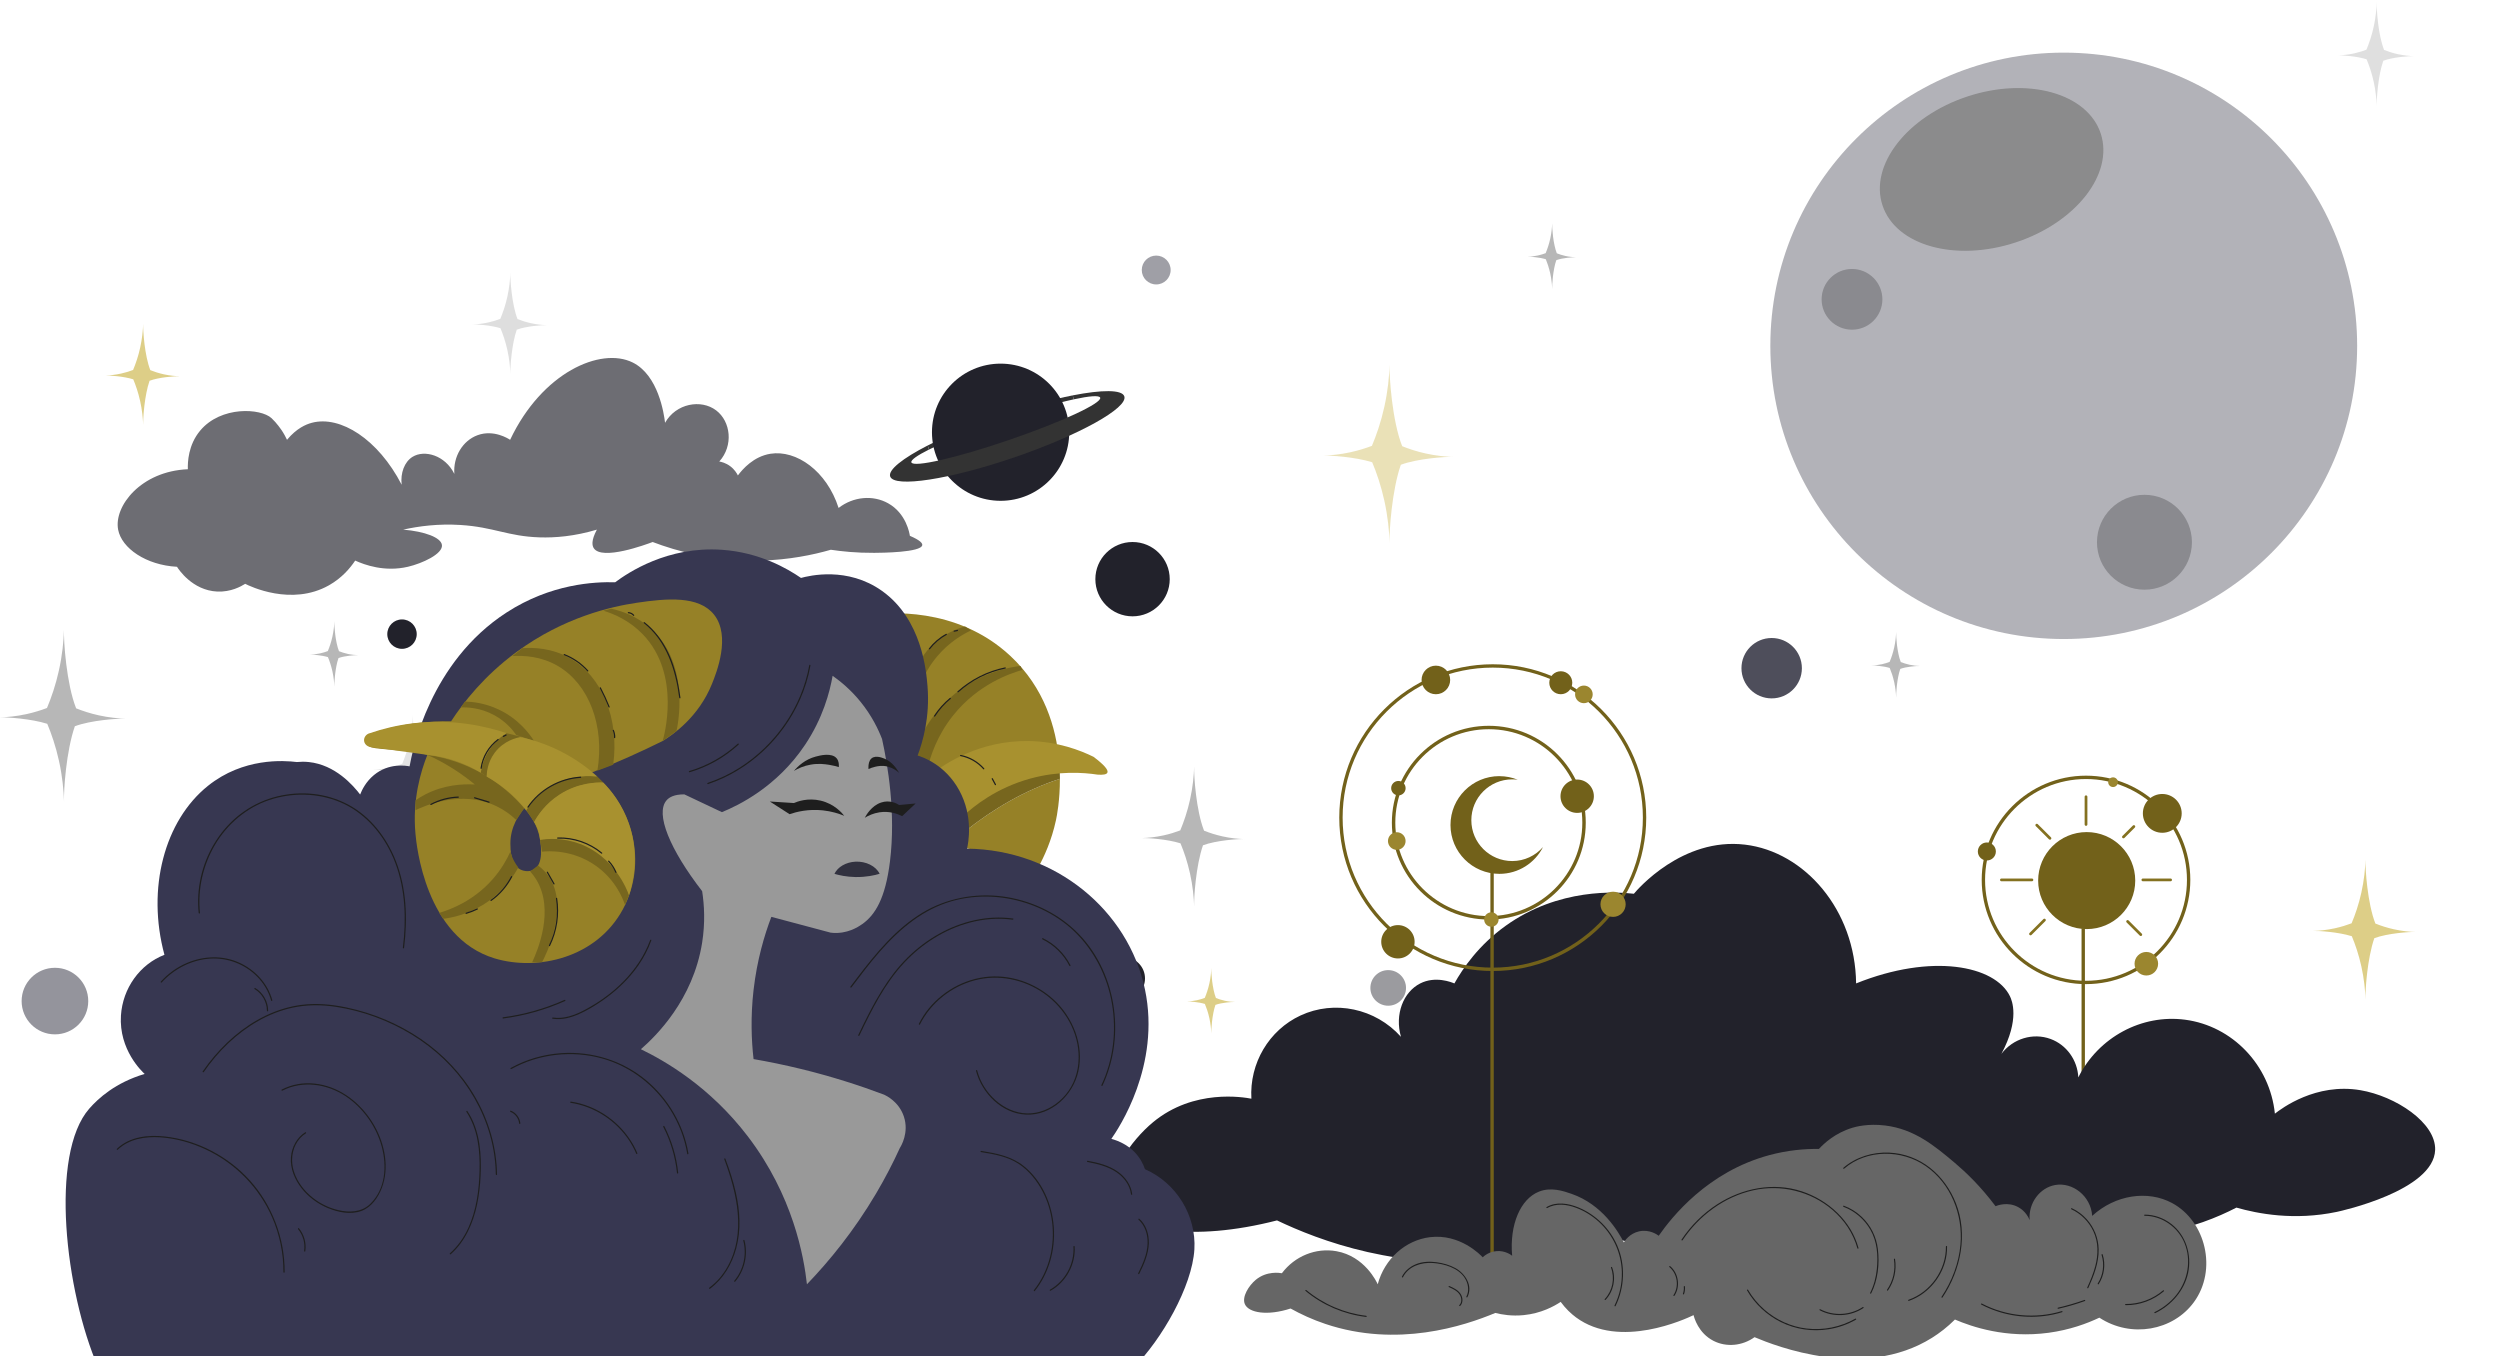 <svg width="1045" height="567" viewBox="0 0 1045 567" fill="none" xmlns="http://www.w3.org/2000/svg">
<g clip-path="url(#clip0_4179_11799)">
<path d="M418.997 175.603C430.654 171.61 441.315 168.555 448.834 166.924C448.698 166.374 448.555 165.817 448.4 165.267C439.767 166.956 429.223 169.817 418.032 173.655C406.303 177.674 395.798 182.094 387.793 186.21C387.948 186.779 388.13 187.342 388.331 187.912C395.215 184.462 406.296 179.958 419.003 175.603H418.997Z" fill="#333333"/>
<path d="M418.251 209.34C434.097 209.34 446.942 196.504 446.942 180.67C446.942 164.836 434.097 152 418.251 152C402.406 152 389.561 164.836 389.561 180.67C389.561 196.504 402.406 209.34 418.251 209.34Z" fill="#22222B"/>
<path d="M469.96 165.649C468.988 162.814 460.601 162.873 448.393 165.267C448.549 165.817 448.691 166.374 448.827 166.924C455.362 165.507 459.52 165.17 459.882 166.231C460.666 168.522 443.633 176.431 421.84 183.893C400.04 191.361 381.737 195.555 380.954 193.264C380.623 192.306 383.402 190.378 388.324 187.905C388.123 187.336 387.942 186.773 387.786 186.203C377.34 191.575 371.155 196.422 372.094 199.166C373.752 204.001 397.009 200.422 424.029 191.167C451.055 181.913 471.618 170.483 469.96 165.649Z" fill="#333333"/>
<g opacity="0.53">
<path opacity="0.68" d="M862.645 267.113C930.38 267.113 985.29 212.242 985.29 144.556C985.29 76.87 930.38 22 862.645 22C794.91 22 740 76.87 740 144.556C740 212.242 794.91 267.113 862.645 267.113Z" fill="#2B2B3A"/>
<path opacity="0.68" d="M842.543 101.339C867.735 93.052 883.658 72.672 878.106 55.819C872.554 38.966 847.631 32.022 822.439 40.308C797.246 48.595 781.324 68.975 786.875 85.828C792.427 102.681 817.35 109.626 842.543 101.339Z" fill="black"/>
<path d="M774.138 137.813C781.152 137.813 786.838 132.131 786.838 125.121C786.838 118.112 781.152 112.43 774.138 112.43C767.124 112.43 761.438 118.112 761.438 125.121C761.438 132.131 767.124 137.813 774.138 137.813Z" fill="#22222B"/>
<path d="M896.381 246.487C907.341 246.487 916.225 237.609 916.225 226.657C916.225 215.706 907.341 206.828 896.381 206.828C885.422 206.828 876.537 215.706 876.537 226.657C876.537 237.609 885.422 246.487 896.381 246.487Z" fill="#22222B"/>
</g>
<path d="M871.494 388.071H870.089V503.554H871.494V388.071Z" fill="#72611A"/>
<path opacity="0.38" d="M607.52 190.999C604.275 190.895 600.331 190.526 595.94 189.556C592.158 188.721 588.868 187.621 586.115 186.514C581.912 175.907 580.649 157.274 580.856 152.42C580.701 157.365 580.131 163.377 578.648 170.069C577.236 176.457 575.332 181.919 573.46 186.365C570.928 187.329 567.987 188.261 564.665 188.999C560.274 189.97 556.33 190.345 553.085 190.442C555.999 190.319 566.491 190.999 573.583 193.225C575.409 197.619 577.262 202.978 578.641 209.223C580.124 215.922 580.694 221.928 580.85 226.872C580.655 222.238 581.789 205.056 585.545 194.274C592.566 191.646 604.385 190.856 607.507 190.986L607.52 190.999Z" fill="#C9B243"/>
<path opacity="0.64" d="M1009.75 389.579C1007.2 389.502 1004.09 389.204 1000.64 388.44C997.663 387.78 995.079 386.919 992.916 386.052C989.613 377.71 988.622 363.051 988.784 359.233C988.661 363.123 988.214 367.847 987.048 373.115C985.934 378.144 984.438 382.434 982.968 385.936C980.98 386.693 978.661 387.431 976.051 388.007C972.593 388.77 969.497 389.068 966.945 389.146C969.238 389.049 977.489 389.586 983.065 391.34C984.503 394.796 985.954 399.009 987.042 403.921C988.208 409.189 988.661 413.913 988.778 417.803C988.622 414.159 989.516 400.646 992.469 392.161C997.987 390.09 1007.29 389.469 1009.74 389.573L1009.75 389.579Z" fill="#C9B243"/>
<path opacity="0.57" d="M520.126 350.748C517.575 350.671 514.472 350.373 511.02 349.609C508.041 348.949 505.457 348.089 503.294 347.221C499.991 338.879 499 324.221 499.162 320.402C499.039 324.292 498.592 329.016 497.426 334.284C496.312 339.313 494.816 343.604 493.346 347.105C491.358 347.862 489.039 348.6 486.429 349.176C482.971 349.939 479.875 350.237 477.323 350.315C479.616 350.218 487.867 350.755 493.443 352.509C494.881 355.965 496.332 360.178 497.42 365.09C498.586 370.358 499.039 375.082 499.155 378.972C499 375.328 499.894 361.815 502.847 353.331C508.365 351.26 517.665 350.638 520.12 350.742L520.126 350.748Z" fill="#808080"/>
<path opacity="0.57" d="M149.58 273.851C148.382 273.812 146.931 273.676 145.312 273.32C143.92 273.009 142.709 272.608 141.692 272.2C140.144 268.291 139.678 261.431 139.755 259.639C139.697 261.464 139.49 263.677 138.939 266.143C138.421 268.498 137.715 270.511 137.029 272.149C136.096 272.505 135.015 272.848 133.79 273.119C132.171 273.475 130.721 273.618 129.522 273.65C130.598 273.605 134.458 273.857 137.074 274.679C137.748 276.297 138.428 278.271 138.939 280.575C139.483 283.041 139.697 285.254 139.755 287.079C139.684 285.37 140.099 279.041 141.485 275.074C144.069 274.103 148.427 273.812 149.574 273.864L149.58 273.851Z" fill="#808080"/>
<path opacity="0.57" d="M802.41 278.381C801.212 278.342 799.761 278.206 798.142 277.85C796.75 277.54 795.539 277.138 794.522 276.731C792.974 272.822 792.508 265.962 792.585 264.169C792.527 265.994 792.32 268.207 791.769 270.673C791.251 273.029 790.545 275.041 789.859 276.679C788.926 277.035 787.845 277.378 786.621 277.65C785.001 278.006 783.551 278.148 782.353 278.18C783.428 278.135 787.288 278.387 789.904 279.209C790.578 280.827 791.258 282.801 791.769 285.105C792.313 287.571 792.527 289.784 792.585 291.609C792.514 289.901 792.929 283.571 794.315 279.604C796.899 278.633 801.257 278.342 802.404 278.394L802.41 278.381Z" fill="#808080"/>
<path opacity="0.57" d="M658.632 107.526C657.434 107.487 655.983 107.351 654.364 106.995C652.971 106.684 651.76 106.283 650.744 105.875C649.196 101.966 648.729 95.106 648.807 93.314C648.749 95.139 648.542 97.352 647.991 99.818C647.473 102.173 646.767 104.186 646.08 105.824C645.148 106.18 644.066 106.523 642.842 106.794C641.223 107.15 639.772 107.293 638.574 107.325C639.649 107.28 643.509 107.532 646.126 108.354C646.799 109.972 647.479 111.946 647.991 114.25C648.535 116.716 648.749 118.929 648.807 120.754C648.736 119.045 649.15 112.716 650.536 108.749C653.12 107.778 657.479 107.487 658.625 107.539L658.632 107.526Z" fill="#808080"/>
<path opacity="0.64" d="M516.149 418.819C514.951 418.78 513.501 418.644 511.881 418.288C510.489 417.977 509.278 417.576 508.261 417.168C506.713 413.259 506.247 406.399 506.325 404.607C506.266 406.432 506.059 408.645 505.509 411.111C504.991 413.467 504.285 415.479 503.598 417.117C502.665 417.473 501.584 417.816 500.36 418.087C498.741 418.443 497.29 418.586 496.092 418.618C497.167 418.573 501.027 418.825 503.643 419.647C504.317 421.265 504.997 423.239 505.509 425.543C506.053 428.009 506.266 430.222 506.325 432.047C506.253 430.339 506.668 424.009 508.054 420.042C510.638 419.071 514.997 418.78 516.143 418.832L516.149 418.819Z" fill="#C9B243"/>
<path opacity="0.26" d="M228.515 135.917C226.67 135.859 224.422 135.646 221.922 135.095C219.766 134.617 217.894 133.995 216.327 133.368C213.937 127.329 213.218 116.722 213.334 113.959C213.25 116.774 212.92 120.197 212.078 124.009C211.275 127.646 210.187 130.753 209.125 133.29C207.687 133.84 206.01 134.371 204.118 134.791C201.619 135.341 199.371 135.555 197.525 135.613C199.183 135.542 205.155 135.93 209.196 137.199C210.239 139.697 211.288 142.752 212.078 146.305C212.92 150.117 213.25 153.534 213.334 156.355C213.224 153.715 213.872 143.936 216.009 137.801C220.005 136.306 226.734 135.853 228.515 135.93V135.917Z" fill="#808080"/>
<path opacity="0.64" d="M75.023 157.274C73.177 157.216 70.93 157.003 68.43 156.452C66.273 155.973 64.402 155.352 62.834 154.724C60.445 148.686 59.726 138.079 59.842 135.316C59.758 138.131 59.428 141.554 58.586 145.366C57.783 149.003 56.695 152.11 55.633 154.647C54.195 155.197 52.517 155.728 50.626 156.148C48.126 156.698 45.879 156.912 44.033 156.97C45.691 156.899 51.663 157.287 55.704 158.556C56.746 161.054 57.796 164.109 58.586 167.662C59.428 171.473 59.758 174.891 59.842 177.712C59.732 175.072 60.38 165.293 62.517 159.158C66.513 157.663 73.242 157.21 75.023 157.287V157.274Z" fill="#C9B243"/>
<path opacity="0.22" d="M188.776 322.091C186.807 322.033 184.417 321.8 181.756 321.211C179.463 320.706 177.468 320.04 175.797 319.367C173.245 312.934 172.488 301.634 172.611 298.689C172.52 301.686 172.17 305.329 171.27 309.394C170.415 313.27 169.256 316.577 168.129 319.276C166.594 319.859 164.813 320.428 162.799 320.875C160.137 321.464 157.747 321.69 155.778 321.755C157.546 321.677 163.906 322.091 168.207 323.444C169.314 326.11 170.435 329.359 171.277 333.145C172.177 337.203 172.52 340.847 172.617 343.85C172.501 341.041 173.187 330.621 175.467 324.085C179.722 322.493 186.891 322.014 188.782 322.091H188.776Z" fill="#808080"/>
<path opacity="0.25" d="M1009.01 23.477C1007.12 23.418 1004.83 23.198 1002.26 22.635C1000.06 22.15 998.142 21.509 996.536 20.862C994.087 14.681 993.356 3.828 993.472 1C993.382 3.88 993.051 7.381 992.183 11.284C991.361 15.005 990.253 18.189 989.165 20.778C987.689 21.341 985.979 21.884 984.042 22.312C981.484 22.875 979.185 23.095 977.294 23.153C978.991 23.082 985.105 23.477 989.237 24.777C990.299 27.334 991.38 30.46 992.183 34.097C993.045 37.999 993.382 41.501 993.472 44.38C993.356 41.682 994.023 31.67 996.212 25.392C1000.3 23.858 1007.19 23.399 1009.01 23.477Z" fill="#808080"/>
<path opacity="0.57" d="M52.433 300.398C49.305 300.301 45.51 299.938 41.281 299.007C37.635 298.198 34.468 297.143 31.819 296.081C27.771 285.862 26.553 267.916 26.754 263.237C26.605 268 26.055 273.792 24.63 280.238C23.27 286.393 21.437 291.655 19.636 295.939C17.201 296.871 14.365 297.77 11.165 298.476C6.936 299.414 3.134 299.77 0.013 299.867C2.823 299.751 12.927 300.404 19.759 302.553C21.521 306.786 23.302 311.95 24.636 317.969C26.068 324.421 26.618 330.207 26.761 334.97C26.573 330.505 27.667 313.956 31.288 303.569C38.049 301.039 49.435 300.275 52.446 300.404L52.433 300.398Z" fill="#808080"/>
<path d="M523.079 459.274C522.218 444.447 530.424 430.597 543.623 424.469C557.78 417.893 574.943 421.479 585.603 433.393C582.896 423.951 586.646 414.632 593.641 411.079C600.013 407.843 606.755 410.58 607.934 411.079C611.503 404.71 618.089 395.061 629.371 386.978C651.625 371.031 675.937 372.817 682.964 373.587C684.415 371.84 703.197 349.939 729.407 353.059C754.303 356.017 775.526 380.305 775.85 411.072C807.449 398.348 833.899 403.552 840.155 416.424C840.997 418.159 844.371 425.996 836.58 440.525C841.411 434.112 849.818 431.594 857.123 434.28C863.781 436.726 868.379 443.075 868.736 450.343C877.181 433.516 895.25 423.847 913.391 426.242C933.073 428.844 948.811 445.114 950.903 465.513C953.72 463.306 968.027 452.55 986.627 455.695C1001.32 458.18 1018.28 469.273 1017.89 480.683C1017.31 497.697 978.499 506.207 976.802 506.563C958.921 510.323 943.656 507.301 934.822 504.777C926.92 508.867 916.066 513.294 902.666 515.488C872.052 520.503 847.337 510.751 836.573 505.67C830.609 513.139 824.326 518.219 818.711 521.733C775.876 548.565 718.54 517.967 712.426 514.595C708.572 516.556 701.021 519.759 690.989 519.947C681.073 520.135 673.476 517.281 669.551 515.481C658.742 519.902 645.219 524.108 629.358 526.192C585.934 531.9 550.902 518.303 533.791 510.129C498.346 519.248 470.957 514.608 465.911 502.098C461.766 491.821 472.861 476.625 481.986 469.072C499.013 454.983 519.886 458.64 523.073 459.255L523.079 459.274Z" fill="#22222B"/>
<path opacity="0.66" d="M113.493 174.787C115.676 176.8 117.645 179.718 117.645 179.718C118.726 181.323 119.471 182.773 119.97 183.847C123.959 179.026 127.89 177.382 130.332 176.729C142.255 173.551 158.064 183.582 167.896 202.616C167.326 197.755 169.042 193.07 172.429 190.966C177.377 187.892 186.03 190.229 189.916 198.085C189.385 190.753 193.478 184.152 199.63 181.906C206.418 179.427 212.551 183.394 213.231 183.847C226.56 155.663 251.073 144.959 264.395 151.489C275.217 156.795 277.536 172.943 277.996 176.729C282.549 168.613 293.041 166.736 299.368 171.551C305.469 176.191 306.654 186.261 300.663 192.908C301.596 193.07 303.39 193.51 305.197 194.85C307.062 196.234 308.014 197.878 308.435 198.733C310.372 196.137 314.996 190.792 322.036 189.672C332.865 187.951 345.565 196.849 350.532 212.323C356.679 207.56 364.884 206.809 371.257 210.382C378.828 214.627 380.175 222.944 380.324 223.973C384.683 225.849 385.609 227.066 385.505 227.856C385.091 230.956 368.297 231.072 365.428 231.092C358.019 231.143 351.802 230.477 347.294 229.797C339.665 231.991 329.775 234.004 318.15 234.327C298.526 234.871 282.724 230.334 272.815 226.561C269.881 227.662 251.63 234.399 248.204 229.15C247.53 228.121 247.019 226.005 249.499 221.384C240.063 224.206 231.967 224.827 225.536 224.62C212.311 224.199 206.379 220.31 192.506 219.442C183.122 218.853 174.961 219.954 168.543 221.384C177.559 222.141 184.411 224.697 184.734 227.856C185.117 231.545 176.535 235.505 170.486 236.916C160.759 239.188 152.365 236.094 148.466 234.327C146.387 237.447 142.909 241.621 137.456 244.682C121.815 253.471 104.433 245.025 102.483 244.035C100.696 245.174 96.454 247.517 90.826 247.271C80.359 246.812 74.556 237.835 73.987 236.916C61.059 236.23 50.84 229.156 49.376 221.384C47.53 211.573 58.955 196.94 78.52 196.144C78.43 193.29 78.624 186.009 83.701 179.964C92.406 169.603 108.973 170.626 113.493 174.787Z" fill="#22222B"/>
<path opacity="0.5" d="M22.965 432.364C30.656 432.364 36.89 426.135 36.89 418.45C36.89 410.765 30.656 404.536 22.965 404.536C15.275 404.536 9.041 410.765 9.041 418.45C9.041 426.135 15.275 432.364 22.965 432.364Z" fill="#2B2B3A"/>
<path opacity="0.45" d="M483.294 118.897C486.628 118.897 489.33 116.196 489.33 112.865C489.33 109.534 486.628 106.833 483.294 106.833C479.96 106.833 477.258 109.534 477.258 112.865C477.258 116.196 479.96 118.897 483.294 118.897Z" fill="#2B2B3A"/>
<path d="M282.686 278.012C286.495 278.012 289.583 274.926 289.583 271.12C289.583 267.313 286.495 264.227 282.686 264.227C278.876 264.227 275.788 267.313 275.788 271.12C275.788 274.926 278.876 278.012 282.686 278.012Z" fill="#2B2B3A"/>
<path opacity="0.83" d="M740.56 291.926C747.535 291.926 753.189 286.276 753.189 279.306C753.189 272.337 747.535 266.686 740.56 266.686C733.585 266.686 727.931 272.337 727.931 279.306C727.931 286.276 733.585 291.926 740.56 291.926Z" fill="#2B2B3A"/>
<path opacity="0.45" d="M580.266 420.391C584.38 420.391 587.714 417.059 587.714 412.949C587.714 408.838 584.38 405.506 580.266 405.506C576.153 405.506 572.818 408.838 572.818 412.949C572.818 417.059 576.153 420.391 580.266 420.391Z" fill="#22222B"/>
<path d="M473.405 257.626C481.989 257.626 488.948 250.672 488.948 242.094C488.948 233.515 481.989 226.561 473.405 226.561C464.82 226.561 457.861 233.515 457.861 242.094C457.861 250.672 464.82 257.626 473.405 257.626Z" fill="#22222B"/>
<path d="M168.038 271.217C171.436 271.217 174.191 268.464 174.191 265.068C174.191 261.673 171.436 258.92 168.038 258.92C164.64 258.92 161.886 261.673 161.886 265.068C161.886 268.464 164.64 271.217 168.038 271.217Z" fill="#22222B"/>
<path d="M469.642 417.958C474.596 417.958 478.612 413.945 478.612 408.995C478.612 404.044 474.596 400.031 469.642 400.031C464.688 400.031 460.672 404.044 460.672 408.995C460.672 413.945 464.688 417.958 469.642 417.958Z" fill="#22222B"/>
<path d="M402.572 354.34C408.239 355.356 414.333 356.703 420.751 358.469C425.44 359.764 429.851 361.155 433.97 362.598C436.463 358.062 439.566 351.337 441.405 342.782C441.748 341.19 443.069 334.563 443.037 325.547C428.633 330.233 415.123 338.064 403.297 347.571C403.284 351.04 402.74 353.577 402.565 354.347L402.572 354.34Z" fill="#968127"/>
<path d="M442.687 317.846C441.444 304.216 436.593 287.526 422.403 274.245C399.612 252.914 369.755 256.332 365.384 256.908C369.684 259.684 375.131 264.124 379.431 270.945C392.43 291.583 383.239 315.523 381.912 318.836C384.418 319.554 391.225 321.852 396.633 328.337C410.693 320.15 426.891 316.202 442.681 317.846H442.687Z" fill="#968127"/>
<path d="M442.686 317.846C426.89 316.202 410.693 320.143 396.639 328.337C396.969 328.731 397.299 329.146 397.617 329.573C400.233 333.093 401.71 336.769 402.5 340.187C403.122 342.879 403.316 345.403 403.309 347.571C415.135 338.064 428.645 330.233 443.049 325.547C443.049 325.411 443.049 325.276 443.049 325.14C443.03 322.849 442.926 320.402 442.693 317.852L442.686 317.846Z" fill="#77661E"/>
<path d="M402.571 341.131C407.098 336.931 416.496 329.346 430.666 325.444C442.661 322.143 452.887 322.907 458.761 323.793C461.19 323.981 462.563 323.709 462.893 322.965C463.392 321.839 461.462 319.639 457.11 316.357C451.676 313.678 442.136 309.911 429.844 309.75C409.501 309.491 395.084 319.283 390.182 322.959C392.312 324.234 396.282 327.016 399.268 332.039C401.373 335.579 402.208 338.918 402.571 341.118V341.131Z" fill="#A8912F"/>
<path d="M387.695 321.315C388.874 316.209 391.613 307.556 398.439 299.019C408.847 286.011 422.189 281.487 427.363 280.025C427.085 279.475 426.813 278.925 426.534 278.374C421.716 278.957 413.594 280.594 405.052 285.804C393.355 292.942 387.552 302.728 385.221 307.271C384.67 309.2 384.12 311.122 383.569 313.05C383.019 314.979 382.468 316.901 381.918 318.83C382.682 319.037 383.518 319.302 384.398 319.658C385.687 320.176 386.788 320.752 387.701 321.308L387.695 321.315Z" fill="#77661E"/>
<path d="M385.221 284.982C386.464 282.057 388.491 278.174 391.833 274.245C396.846 268.35 402.416 265.153 405.881 263.509C405.052 262.959 404.229 262.409 403.4 261.858C400.039 262.79 393.122 265.243 387.701 271.767C385.784 274.077 384.47 276.388 383.569 278.374C383.848 279.475 384.12 280.575 384.398 281.675C384.677 282.775 384.949 283.875 385.227 284.976L385.221 284.982Z" fill="#77661E"/>
<path d="M478.593 488.721C478.198 487.556 477.667 486.326 476.941 485.096C473.25 478.825 467.071 476.728 464.545 476.042C467.479 471.836 485.29 445.444 478.593 413.577C471.65 380.532 441.191 355.143 404.223 354.735C404.709 352.612 407.034 341.468 400.92 330.291C395.066 319.593 385.616 316.435 383.57 315.807C385.701 310.132 388.764 299.757 387.702 286.84C387.184 280.568 385.403 258.901 368.693 247.006C354.231 236.716 338.26 240.637 334.815 241.576C329.09 237.641 317.523 230.904 301.759 229.81C279.04 228.225 262.518 239.388 257.136 243.388C248.503 243.148 230.291 243.99 211.69 256.06C179.742 276.782 172.378 313.892 171.2 320.338C169.82 320.066 162.605 318.791 156.323 323.962C152.936 326.751 151.284 330.207 150.54 332.11C147.599 328.272 140.132 319.677 129.057 318.532C127.315 318.351 125.657 318.37 124.096 318.532C118.617 317.865 101.707 316.623 86.915 328.492C68.774 343.047 61.235 371.361 68.735 399.106C58.45 403.079 51.294 413.091 50.556 424.456C49.623 438.855 59.493 448.019 60.471 448.9C48.224 452.55 41.074 459.125 37.337 463.383C20.608 482.43 27.27 539.808 41 571.5H474C485.5 560 498.333 537.777 499.253 522.225C500.082 508.201 491.805 494.487 478.593 488.727V488.721Z" fill="#373751"/>
<path d="M348.033 282.503C346.835 289.312 343.979 300.191 336.466 311.406C324.679 328.99 308.617 336.672 301.759 339.481C296.526 337.002 291.293 334.524 286.06 332.051C281.759 332.019 279.7 333.288 278.625 334.53C273.8 340.089 279.998 355.059 293.501 372.513C294.395 378.312 294.816 385.677 293.501 393.98C289.7 418.055 274.039 433.212 267.887 438.571C278.081 443.509 296.675 454.206 312.51 474.903C331.589 499.846 336.019 525.377 337.302 536.832C346.634 527.144 356.912 514.601 366.226 498.849C370.112 492.274 373.382 485.899 376.141 479.854C376.607 479.123 380.092 473.454 377.793 466.645C375.707 460.471 370.422 457.967 369.529 457.565C359.199 453.669 347.606 449.948 334.821 446.829C327.943 445.152 321.318 443.793 314.99 442.7C314.109 435.031 313.688 425.155 314.99 413.797C316.428 401.28 319.511 390.919 322.425 383.243C330.689 385.444 338.953 387.644 347.217 389.851C348.059 389.955 348.998 390.006 350.015 389.968C353.046 389.851 355.488 388.977 357.133 388.201C357.949 387.819 359.134 387.198 360.429 386.272C365.837 382.428 370.092 375.535 372.003 360.12C374.529 339.708 371.051 319.652 368.7 308.921C367.132 304.831 364.393 299.097 359.613 293.234C355.552 288.257 351.33 284.794 348.046 282.497L348.033 282.503Z" fill="#999999"/>
<path d="M298.456 256.908C292.063 248.889 278.618 250.119 266.229 251.95C255.633 253.516 235.686 257.962 215.822 272.595C202.325 282.536 193.692 293.628 188.556 301.498C184.204 301.414 179.191 301.602 173.68 302.327C166.607 303.252 160.494 304.818 155.5 306.456C154.963 307.129 152.981 309.717 153.849 311.413C154.38 312.448 155.746 312.681 159.632 313.063C164.276 313.523 167.799 313.736 169.548 313.892C171.659 314.079 174.8 314.487 178.634 315.542C175.901 322.402 172.326 334.168 173.673 348.574C174.094 353.059 177.734 391.799 206.729 400.594C224.546 405.998 249.403 400.542 260.439 379.949C270.587 361.019 265.192 336.569 247.22 322.972C252.304 320.959 257.55 318.765 262.919 316.364C267.802 314.183 272.485 311.976 276.967 309.756C281.448 307.006 292.07 299.641 297.627 285.811C299.446 281.28 305.625 265.903 298.456 256.908ZM223.257 363.427C221.489 364.482 219.119 364.281 217.474 363.427C213.413 361.323 213.361 355.091 213.342 352.69C213.283 345.532 217.15 340.18 219.125 337.824C221.45 340.348 224.773 344.82 225.738 351.033C226.094 353.324 227.279 361.013 223.257 363.42V363.427Z" fill="#968127"/>
<path d="M178.634 315.535C183.751 316.28 191.192 317.969 199.294 322.143C209.048 327.165 215.479 333.579 219.125 337.831C218.024 339.481 216.923 341.131 215.822 342.788C213.659 340.704 210.939 338.633 207.558 337.009C192.63 329.832 176.827 337.125 173.68 338.659V334.53C174.923 333.669 176.296 332.828 177.812 332.051C185.622 328.039 193.323 327.631 198.472 327.922C195.913 325.793 192.889 323.535 189.385 321.315C185.551 318.888 181.905 317.005 178.641 315.535H178.634Z" fill="#77661E"/>
<path d="M213.341 355.991C211.845 359.311 209.527 363.44 205.906 367.549C197.953 376.571 188.407 380.163 183.595 381.587C184.145 382.415 184.696 383.237 185.246 384.065C188.944 383.599 195.194 382.311 201.774 378.286C210.336 373.05 214.773 366.041 216.651 362.598C216.113 361.919 215.537 361.097 214.999 360.12C214.151 358.586 213.652 357.149 213.348 355.991H213.341Z" fill="#77661E"/>
<path d="M211.69 306.449C210.064 307.42 207.901 308.98 205.906 311.406C202.208 315.891 201.25 320.681 200.945 322.965C201.774 323.515 202.597 324.065 203.426 324.615C203.659 322.887 204.605 317.516 209.209 313.057C212.674 309.704 216.495 308.533 218.296 308.099C216.094 307.549 213.892 306.999 211.683 306.449H211.69Z" fill="#77661E"/>
<path d="M214.171 274.245C218.925 273.935 226.198 274.297 233.179 278.374C246.197 285.979 252.823 303.375 249.707 322.137C251.909 321.308 254.111 320.486 256.32 319.658C258.923 300.424 251.728 282.769 238.14 275.067C230.777 270.893 223.199 270.589 218.309 270.938C216.93 272.039 215.557 273.139 214.177 274.239L214.171 274.245Z" fill="#77661E"/>
<path d="M252.181 255.257C256.721 256.636 263.165 259.399 268.709 265.165C284.958 282.083 277.445 308.196 276.973 309.756C278.903 308.378 280.826 307.006 282.756 305.627C283.067 304.359 289.058 277.986 272.012 262.687C266.332 257.594 259.978 255.419 255.484 254.429C254.383 254.707 253.282 254.979 252.181 255.257Z" fill="#77661E"/>
<path d="M221.605 364.249C222.583 365.336 223.399 366.443 224.086 367.549C232 380.389 224.643 397.501 222.434 402.232H226.566C227.713 400.089 238.626 378.998 229.047 365.899C228.03 364.507 226.689 363.084 224.915 361.77C223.814 362.598 222.713 363.42 221.612 364.249H221.605Z" fill="#77661E"/>
<path d="M223.257 343.61C224.682 341.073 228.374 335.307 235.653 331.223C242.674 327.288 249.267 327.036 252.181 327.094L249.701 324.615C246.929 324.272 239.455 323.722 231.521 327.916C225.032 331.346 221.476 336.245 219.954 338.653C221.055 340.303 222.156 341.953 223.257 343.61Z" fill="#77661E"/>
<path d="M226.567 355.991C229.254 355.725 239.267 355.072 248.878 361.77C257.213 367.582 260.322 375.509 261.274 378.286C261.825 376.907 262.375 375.535 262.926 374.157C262.181 371.368 259.558 363.006 251.359 356.819C240.303 348.477 227.81 350.645 225.744 351.04C226.023 352.69 226.295 354.34 226.573 355.997L226.567 355.991Z" fill="#77661E"/>
<path d="M192.681 295.712C195.168 295.615 200.783 295.732 206.729 299.013C211.586 301.699 214.436 305.265 215.815 307.271L223.25 309.75C221.424 306.857 216.852 300.521 208.374 296.541C202.7 293.874 197.513 293.318 194.326 293.24C193.776 294.069 193.225 294.89 192.675 295.719L192.681 295.712Z" fill="#77661E"/>
<path d="M217.474 308.099C221.923 309.051 227.706 310.74 234.002 313.879C240.938 317.335 246.132 321.373 249.701 324.615C246.929 324.272 239.455 323.722 231.521 327.916C225.032 331.346 221.476 336.245 219.954 338.653C217.785 335.915 214.812 332.686 210.868 329.573C208.245 327.502 205.706 325.884 203.433 324.615C203.452 323.062 203.711 318.797 206.736 314.707C210.602 309.491 216.185 308.332 217.48 308.099H217.474Z" fill="#A8912F"/>
<path d="M211.69 306.449C209.922 307.549 206.768 309.847 204.255 313.879C201.988 317.516 201.231 320.959 200.952 322.959C198.245 321.321 194.644 319.483 190.208 318.001C187.203 316.998 183.291 315.995 178.641 315.523C170.655 314.422 162.663 313.322 154.678 312.222C153.363 311.976 152.366 310.953 152.197 309.743C151.997 308.281 153.052 306.779 154.678 306.443C159.729 304.715 165.837 303.136 172.857 302.314C189.444 300.372 203.18 303.608 211.697 306.443L211.69 306.449Z" fill="#A8912F"/>
<path d="M223.257 343.61C224.662 341.021 227.875 335.967 234.001 332.051C241.669 327.146 249.266 327.003 252.181 327.094C255.238 330.213 260.03 335.947 262.925 344.432C267.582 358.081 264.311 369.944 262.925 374.157C262.057 371.814 256.701 358.029 242.265 352.69C235.433 350.16 229.267 350.528 225.737 351.04C225.679 349.978 225.485 348.535 224.908 346.911C224.416 345.519 223.794 344.413 223.257 343.61Z" fill="#A8912F"/>
<path d="M357.553 360.178C353.615 360.385 350.144 362.385 348.797 365.271C350.733 365.834 353.777 366.54 357.605 366.604C362.087 366.682 365.629 365.86 367.682 365.245C366.128 362.009 361.944 359.958 357.553 360.178Z" fill="#31313F"/>
<path d="M352.91 341.021C350.689 340.096 347.632 339.119 343.895 338.724C337.833 338.096 332.904 339.339 330.042 340.329C327.296 338.556 324.537 336.802 321.784 335.028C325.145 335.249 328.5 335.449 331.862 335.669C333.26 335.067 337.6 333.385 342.995 334.653C348.772 336.012 351.997 339.85 352.891 341.002L352.904 341.015L352.91 341.021Z" fill="#1E1E1E"/>
<path d="M350.611 320.642C349.633 320.331 348.247 319.962 346.556 319.69C344.821 319.419 342.178 319.037 338.882 319.613C335.967 320.124 333.604 321.192 331.861 322.247C333.532 320.26 336.518 317.432 340.961 316.254C342.684 315.794 347.677 314.468 349.756 317.024C350.682 318.163 350.708 319.664 350.617 320.642H350.611Z" fill="#1E1E1E"/>
<path d="M361.452 341.843C362.974 340.918 365.06 339.941 367.618 339.546C371.763 338.918 375.137 340.161 377.093 341.151C378.971 339.378 380.862 337.624 382.74 335.85C380.441 336.07 378.149 336.271 375.849 336.491C374.891 335.889 371.925 334.207 368.24 335.475C364.289 336.834 362.087 340.672 361.472 341.824V341.837L361.452 341.843Z" fill="#1E1E1E"/>
<path d="M363.026 321.464C363.693 321.153 364.639 320.784 365.798 320.512C366.983 320.24 368.79 319.859 371.051 320.435C373.045 320.946 374.658 322.014 375.856 323.069C374.716 321.082 372.67 318.254 369.632 317.076C368.453 316.616 365.04 315.29 363.616 317.846C362.981 318.985 362.968 320.486 363.026 321.464Z" fill="#1E1E1E"/>
<path d="M622.324 384.369C599.98 384.369 581.801 366.203 581.801 343.875C581.801 321.548 599.98 303.381 622.324 303.381C644.668 303.381 662.847 321.548 662.847 343.875C662.847 366.203 644.668 384.369 622.324 384.369ZM622.324 304.812C600.77 304.812 583.239 322.331 583.239 343.869C583.239 365.407 600.77 382.926 622.324 382.926C643.878 382.926 661.41 365.407 661.41 343.869C661.41 322.331 643.878 304.812 622.324 304.812Z" fill="#72611A"/>
<path d="M623.97 405.882C588.595 405.882 559.813 377.121 559.813 341.772C559.813 306.423 588.595 277.663 623.97 277.663C659.344 277.663 688.126 306.423 688.126 341.772C688.126 377.121 659.344 405.882 623.97 405.882ZM623.97 279.06C589.366 279.06 561.219 307.193 561.219 341.766C561.219 376.338 589.372 404.471 623.97 404.471C658.567 404.471 686.72 376.338 686.72 341.766C686.72 307.193 658.567 279.06 623.97 279.06Z" fill="#72611A"/>
<path d="M583.854 355.233C585.889 355.233 587.539 353.585 587.539 351.551C587.539 349.517 585.889 347.869 583.854 347.869C581.819 347.869 580.169 349.517 580.169 351.551C580.169 353.585 581.819 355.233 583.854 355.233Z" fill="#9B862F"/>
<path d="M662.064 293.933C664.099 293.933 665.749 292.284 665.749 290.25C665.749 288.216 664.099 286.568 662.064 286.568C660.029 286.568 658.379 288.216 658.379 290.25C658.379 292.284 660.029 293.933 662.064 293.933Z" fill="#9B862F"/>
<path d="M659.26 339.792C663.113 339.792 666.235 336.671 666.235 332.822C666.235 328.972 663.113 325.852 659.26 325.852C655.408 325.852 652.285 328.972 652.285 332.822C652.285 336.671 655.408 339.792 659.26 339.792Z" fill="#72611A"/>
<path d="M584.334 400.633C588.186 400.633 591.309 397.512 591.309 393.663C591.309 389.813 588.186 386.693 584.334 386.693C580.481 386.693 577.358 389.813 577.358 393.663C577.358 397.512 580.481 400.633 584.334 400.633Z" fill="#72611A"/>
<path d="M600.195 290.192C603.496 290.192 606.172 287.518 606.172 284.218C606.172 280.919 603.496 278.245 600.195 278.245C596.893 278.245 594.217 280.919 594.217 284.218C594.217 287.518 596.893 290.192 600.195 290.192Z" fill="#72611A"/>
<path d="M652.408 290.185C655.062 290.185 657.214 288.036 657.214 285.383C657.214 282.731 655.062 280.581 652.408 280.581C649.754 280.581 647.603 282.731 647.603 285.383C647.603 288.036 649.754 290.185 652.408 290.185Z" fill="#72611A"/>
<path d="M584.528 332.472C586.195 332.472 587.546 331.122 587.546 329.456C587.546 327.791 586.195 326.44 584.528 326.44C582.861 326.44 581.51 327.791 581.51 329.456C581.51 331.122 582.861 332.472 584.528 332.472Z" fill="#72611A"/>
<path d="M624.391 359.271H622.985V546.798H624.391V359.271Z" fill="#72611A"/>
<path d="M626.742 324.434C629.462 324.434 632.059 324.971 634.436 325.936C633.671 325.832 632.894 325.774 632.104 325.774C622.668 325.774 615.019 333.417 615.019 342.846C615.019 352.276 622.668 359.919 632.104 359.919C637.246 359.919 641.858 357.647 644.986 354.049C641.618 360.709 634.714 365.271 626.742 365.271C615.453 365.271 606.302 356.127 606.302 344.846C606.302 333.566 615.453 324.421 626.742 324.421V324.434Z" fill="#72611A"/>
<path d="M623.393 387.379C625.06 387.379 626.411 386.029 626.411 384.363C626.411 382.697 625.06 381.347 623.393 381.347C621.726 381.347 620.375 382.697 620.375 384.363C620.375 386.029 621.726 387.379 623.393 387.379Z" fill="#9B862F"/>
<path d="M674.259 383.263C677.171 383.263 679.531 380.904 679.531 377.995C679.531 375.085 677.171 372.727 674.259 372.727C671.348 372.727 668.987 375.085 668.987 377.995C668.987 380.904 671.348 383.263 674.259 383.263Z" fill="#9B862F"/>
<path d="M834.144 504.201C827.946 495.911 821.768 490.021 817.169 486.132C808.608 478.896 800.208 471.972 788.032 470.464C780.733 469.558 775.558 471.033 774.373 471.383C767.126 473.557 762.482 477.913 760.306 480.255C754.354 480.184 747.269 480.773 739.581 482.844C713.74 489.801 698.825 508.712 693.339 516.549C692.866 516.187 689.544 513.728 685.146 514.705C681.099 515.604 679.117 518.75 678.774 519.313C676.371 514.666 669.732 503.489 656.922 499.03C653.431 497.813 648.302 496.098 643.263 498.111C635.575 501.179 630.932 511.844 632.078 524.904C631.502 524.458 629.073 522.704 625.602 522.963C622.383 523.202 620.336 525.014 619.773 525.552C618.885 524.594 610.291 515.617 597.753 517.138C587.468 518.387 578.744 526.192 575.888 536.825C575.487 535.919 570.493 525.111 558.589 522.995C550.021 521.474 541.213 525.047 535.825 532.211C534.97 532.056 529.471 531.163 524.899 534.974C521.984 537.408 519.038 542.087 520.346 545.116C521.92 548.753 529.704 550.144 539.464 546.96C543.797 549.374 548.648 551.607 554.03 553.413C584.081 563.502 612.046 554.241 625.051 548.805C627.81 549.517 631.936 550.216 636.89 549.724C644.247 548.992 649.616 546.002 652.369 544.19C654.428 546.993 656.63 549.076 658.742 550.643C676.98 564.169 704.602 551.316 707.911 549.724C708.157 550.727 709.867 557.237 716.272 560.493C721.648 563.224 728.273 562.609 733.403 558.939C742.114 562.628 778.939 577.151 807.591 559.198C810.738 557.224 813.983 554.739 817.169 551.568C824.184 554.577 838.497 559.509 856.32 557.102C865.147 555.904 872.33 553.251 877.537 550.785C890.794 559.483 908.352 556.221 917.043 544.313C926.972 530.71 921.959 510.44 907.976 502.894C897.782 497.393 884.201 499.393 874.532 508.24C873.962 499.826 866.274 494.06 859.053 495.335C852.745 496.448 847.803 502.758 848.393 510.013C848.036 509.133 846.761 506.279 843.574 504.557C839.157 502.162 834.734 503.942 834.144 504.188V504.201Z" fill="#666666"/>
<path d="M85.165 448.13C91.097 439.529 98.772 431.957 107.897 426.786C112.379 424.242 117.217 422.307 122.256 421.213C128.246 419.913 134.406 419.945 140.455 420.857C151.64 422.553 162.578 426.611 172.222 432.513C181.716 438.325 190.006 446.078 196.094 455.417C202.208 464.781 206.152 475.622 207.046 486.786C207.156 488.164 207.221 489.543 207.24 490.927C207.24 491.258 207.765 491.264 207.758 490.927C207.596 479.621 204.326 468.49 198.711 458.698C193.095 448.906 185.214 440.642 175.926 434.293C166.555 427.892 155.843 423.433 144.742 421.11C138.538 419.809 132.145 419.227 125.837 420.061C120.74 420.741 115.786 422.288 111.149 424.501C101.609 429.051 93.461 436.273 87.069 444.622C86.259 445.683 85.476 446.764 84.718 447.858C84.53 448.13 84.977 448.388 85.165 448.117V448.13Z" fill="#1E1E1E"/>
<path d="M194.942 464.723C199.78 472.049 200.7 481.071 200.447 489.64C200.214 497.632 199.113 505.851 195.784 513.19C193.945 517.248 191.387 520.944 188.045 523.908C187.792 524.128 188.161 524.497 188.407 524.27C194.463 518.898 197.772 511.281 199.424 503.496C200.272 499.47 200.719 495.367 200.907 491.257C201.108 486.908 201.037 482.521 200.389 478.21C199.657 473.344 198.116 468.593 195.389 464.464C195.208 464.186 194.761 464.445 194.942 464.723Z" fill="#1E1E1E"/>
<path d="M213.393 464.762C215.355 465.539 216.799 467.467 216.994 469.571C217.026 469.901 217.544 469.901 217.512 469.571C217.298 467.221 215.731 465.131 213.529 464.264C213.218 464.141 213.082 464.639 213.393 464.762Z" fill="#1E1E1E"/>
<path d="M213.743 446.861C225.225 440.473 239.195 438.946 251.837 442.48C263.566 445.761 273.657 453.566 280.159 463.817C283.728 469.441 286.176 475.738 287.264 482.307C287.315 482.637 287.814 482.495 287.762 482.171C285.794 470.289 279.349 459.287 270.12 451.566C260.244 443.302 247.401 439.334 234.571 440.221C227.194 440.732 219.954 442.816 213.49 446.408C213.199 446.57 213.458 447.016 213.749 446.855L213.743 446.861Z" fill="#1E1E1E"/>
<path d="M277.238 471.001C280.327 477.013 282.277 483.563 282.97 490.293C283.002 490.623 283.52 490.623 283.488 490.293C282.788 483.472 280.819 476.845 277.685 470.742C277.536 470.444 277.089 470.71 277.238 471.001Z" fill="#1E1E1E"/>
<path d="M302.724 484.501C308.047 498.791 312.004 515.468 304.045 529.596C302.147 532.968 299.608 535.958 296.493 538.262C296.228 538.456 296.487 538.909 296.752 538.709C302.322 534.593 305.955 528.431 307.749 521.811C309.809 514.187 309.317 506.175 307.6 498.538C306.512 493.71 304.951 488.999 303.222 484.365C303.106 484.054 302.607 484.19 302.724 484.501Z" fill="#1E1E1E"/>
<path d="M310.683 518.581C312.217 524.387 310.799 530.761 306.939 535.363C306.725 535.615 307.088 535.984 307.302 535.725C311.285 530.981 312.762 524.432 311.181 518.439C311.097 518.116 310.598 518.251 310.683 518.575V518.581Z" fill="#1E1E1E"/>
<path d="M83.579 381.625C82.575 371.782 84.842 361.699 89.848 353.169C94.854 344.639 102.866 337.682 112.451 334.44C122.01 331.204 132.781 331.378 142.12 335.274C151.789 339.313 159.12 347.403 163.557 356.761C168.686 367.575 169.813 379.82 168.861 391.631C168.738 393.152 168.583 394.666 168.395 396.18C168.356 396.511 168.874 396.504 168.913 396.18C170.402 383.949 169.975 371.161 165.351 359.595C161.51 349.985 154.794 341.254 145.546 336.329C136.297 331.404 125.747 330.492 115.883 332.899C105.955 335.32 97.367 341.332 91.487 349.661C85.606 357.99 82.62 367.886 82.821 377.878C82.847 379.127 82.925 380.376 83.054 381.619C83.087 381.949 83.605 381.949 83.572 381.619L83.579 381.625Z" fill="#1E1E1E"/>
<path d="M67.575 410.684C72.737 404.989 80.055 401.209 87.769 400.704C95.042 400.232 102.231 402.95 107.379 408.108C110.19 410.923 112.282 414.392 113.331 418.23C113.422 418.553 113.921 418.417 113.83 418.094C111.926 411.111 106.622 405.409 100.087 402.426C93.112 399.242 85.113 399.539 78.125 402.523C73.98 404.296 70.243 406.969 67.219 410.308C66.999 410.554 67.361 410.923 67.582 410.671L67.575 410.684Z" fill="#1E1E1E"/>
<path d="M106.441 413.441C109.576 415.33 111.557 418.838 111.57 422.495C111.57 422.825 112.089 422.825 112.089 422.495C112.076 418.657 109.99 414.975 106.7 412.994C106.415 412.819 106.156 413.266 106.441 413.441Z" fill="#1E1E1E"/>
<path d="M49.221 480.573C53.916 476.049 60.73 474.994 67.012 475.402C73.611 475.835 80.185 477.719 86.156 480.527C98.442 486.313 108.306 496.39 113.74 508.835C116.881 516.038 118.506 523.875 118.467 531.739C118.467 532.069 118.986 532.069 118.986 531.739C119.063 517.669 113.772 503.677 104.297 493.251C95.204 483.245 82.335 476.541 68.871 475.052C61.915 474.282 54.124 475.143 48.865 480.21C48.625 480.443 48.988 480.806 49.227 480.573H49.221Z" fill="#1E1E1E"/>
<path d="M124.588 513.786C126.654 516.297 127.593 519.649 127.12 522.866C127.075 523.189 127.574 523.332 127.619 523.002C128.124 519.585 127.153 516.09 124.957 513.417C124.743 513.158 124.381 513.527 124.594 513.779L124.588 513.786Z" fill="#1E1E1E"/>
<path d="M355.915 412.716C363.564 402.555 371.439 392.149 381.847 384.628C386.685 381.134 392.028 378.357 397.785 376.707C403.2 375.154 408.873 374.552 414.495 374.83C425.79 375.38 436.981 379.438 445.841 386.499C454.701 393.559 461.112 404.082 463.904 415.305C466.689 426.514 466.164 438.584 462.129 449.43C461.605 450.835 461.022 452.213 460.38 453.572C460.238 453.87 460.685 454.135 460.827 453.831C465.834 443.192 467.271 431.076 465.303 419.511C463.334 407.946 457.913 396.957 449.364 388.88C441.1 381.075 430.252 376.189 419.009 374.714C407.766 373.238 395.616 375.445 385.584 381.515C374.483 388.233 366.089 398.465 358.324 408.658C357.366 409.92 356.407 411.182 355.455 412.451C355.254 412.716 355.701 412.975 355.902 412.709L355.915 412.716Z" fill="#1E1E1E"/>
<path d="M359.198 432.895C364.36 422.139 369.768 411.176 377.999 402.38C385.363 394.517 394.858 388.453 405.311 385.664C411.166 384.104 417.286 383.619 423.296 384.434C423.62 384.479 423.762 383.981 423.432 383.936C412.739 382.486 401.911 385.094 392.559 390.317C387.759 392.99 383.336 396.336 379.418 400.186C375.253 404.277 371.743 408.969 368.66 413.913C364.917 419.912 361.802 426.268 358.751 432.636C358.609 432.934 359.056 433.199 359.198 432.895Z" fill="#1E1E1E"/>
<path d="M435.692 392.614C440.562 394.99 444.558 398.918 447.019 403.739C447.168 404.037 447.615 403.772 447.466 403.481C444.973 398.588 440.892 394.575 435.957 392.168C435.659 392.026 435.394 392.466 435.698 392.614H435.692Z" fill="#1E1E1E"/>
<path d="M384.541 428.222C389.055 419.194 397.578 412.425 407.312 409.81C417.202 407.15 427.797 409.286 436.171 415.085C445.077 421.246 451.087 431.503 450.873 442.473C450.769 447.955 448.988 453.32 445.459 457.552C442.298 461.345 437.914 464.18 433.03 465.105C423.005 466.995 413.549 459.934 409.689 451.029C409.19 449.87 408.789 448.68 408.465 447.463C408.381 447.139 407.882 447.275 407.966 447.599C410.434 457.041 418.815 465.467 428.905 465.914C439.455 466.38 448.503 457.818 450.731 447.903C453.218 436.836 448.496 425.148 440.258 417.68C432.545 410.69 421.884 407.027 411.509 408.438C401.211 409.836 391.639 415.919 385.985 424.63C385.286 425.705 384.658 426.818 384.088 427.963C383.939 428.261 384.386 428.52 384.534 428.222H384.541Z" fill="#1E1E1E"/>
<path d="M118.034 455.889C126.473 451.521 136.725 453.055 144.445 458.193C151.725 463.04 157.236 470.787 159.535 479.207C161.834 487.627 161.064 497.147 154.73 503.256C151.096 506.764 145.954 506.926 141.284 505.806C136.906 504.758 132.807 502.596 129.465 499.587C126.123 496.577 123.338 492.494 122.405 487.957C121.531 483.698 122.496 479.013 125.456 475.738C126.162 474.955 126.971 474.288 127.859 473.732C128.137 473.557 127.878 473.111 127.6 473.285C124.018 475.531 121.939 479.55 121.609 483.705C121.233 488.416 123.189 493.037 126.052 496.694C128.914 500.35 132.787 503.204 137.075 504.984C141.362 506.764 146.543 507.812 151.012 506.201C155.228 504.68 158.039 500.616 159.6 496.584C161.161 492.552 161.523 487.886 160.934 483.511C159.71 474.386 154.691 465.81 147.638 459.941C140.339 453.87 130.268 450.951 121.052 454.045C119.919 454.427 118.824 454.899 117.768 455.443C117.47 455.598 117.736 456.044 118.027 455.889H118.034Z" fill="#1E1E1E"/>
<path d="M238.516 460.969C247.906 462.393 256.546 467.758 262.109 475.44C263.651 477.563 264.94 479.854 265.963 482.275C266.092 482.579 266.539 482.32 266.41 482.016C262.699 473.253 255.361 466.231 246.566 462.646C244.027 461.61 241.372 460.885 238.658 460.471C238.334 460.419 238.192 460.918 238.522 460.969H238.516Z" fill="#1E1E1E"/>
<path d="M271.759 392.964C267.038 405.94 256.235 415.958 244.195 422.249C240.193 424.339 235.704 426.028 231.119 425.329C230.795 425.278 230.653 425.776 230.983 425.828C234.921 426.423 238.787 425.355 242.356 423.724C245.704 422.197 248.897 420.262 251.915 418.165C257.66 414.172 262.841 409.292 266.837 403.532C269.084 400.296 270.917 396.795 272.258 393.093C272.374 392.783 271.869 392.647 271.759 392.958V392.964Z" fill="#1E1E1E"/>
<path d="M210.291 425.744C219.248 424.572 227.985 422.094 236.23 418.398C236.534 418.262 236.268 417.816 235.97 417.952C227.817 421.608 219.151 424.067 210.291 425.226C209.967 425.271 209.961 425.789 210.291 425.744Z" fill="#1E1E1E"/>
<path d="M410.045 481.576C415.55 482.462 421.224 483.42 425.945 486.585C430.148 489.4 433.464 493.542 435.796 497.995C440.122 506.246 441.158 516.109 438.989 525.137C437.752 530.282 435.459 535.156 432.162 539.298C431.955 539.556 432.318 539.925 432.525 539.66C438.47 532.198 441.158 522.51 440.498 513.042C439.831 503.373 435.582 493.536 427.894 487.381C422.791 483.297 416.47 482.093 410.175 481.077C409.851 481.026 409.708 481.524 410.039 481.576H410.045Z" fill="#1E1E1E"/>
<path d="M448.697 521.06C449.144 528.328 445.232 535.525 438.879 539.084C438.587 539.246 438.846 539.692 439.138 539.531C445.64 535.887 449.675 528.496 449.215 521.06C449.196 520.73 448.678 520.73 448.697 521.06Z" fill="#1E1E1E"/>
<path d="M454.532 485.698C458.69 486.488 462.939 487.51 466.514 489.873C469.713 491.989 472.297 495.296 472.751 499.186C472.789 499.509 473.308 499.516 473.269 499.186C472.815 495.354 470.458 492.086 467.388 489.853C463.683 487.154 459.105 486.041 454.675 485.2C454.351 485.135 454.208 485.634 454.539 485.698H454.532Z" fill="#1E1E1E"/>
<path d="M475.904 509.825C478.728 512.375 479.848 516.239 479.686 519.96C479.499 524.309 477.653 528.386 475.749 532.224C475.6 532.522 476.047 532.78 476.196 532.483C478.171 528.49 480.081 524.238 480.211 519.707C480.315 515.941 479.129 512.032 476.267 509.456C476.021 509.236 475.652 509.599 475.904 509.819V509.825Z" fill="#1E1E1E"/>
<path d="M338.273 278.051C336.725 286.742 333.253 295.026 328.292 302.327C323.331 309.627 316.823 316.008 309.336 320.784C305.113 323.476 300.573 325.657 295.819 327.249C295.502 327.353 295.638 327.851 295.955 327.748C304.401 324.926 312.146 320.24 318.694 314.228C325.307 308.151 330.702 300.722 334.354 292.522C336.394 287.94 337.891 283.131 338.771 278.193C338.83 277.87 338.331 277.727 338.273 278.057V278.051Z" fill="#1E1E1E"/>
<path d="M308.404 310.863C302.607 316.163 295.645 320.092 288.106 322.305C287.789 322.396 287.925 322.9 288.242 322.803C295.865 320.558 302.905 316.59 308.766 311.225C309.012 310.999 308.643 310.636 308.404 310.863Z" fill="#1E1E1E"/>
<path d="M220.919 337.507C225.809 330.33 234.021 325.677 242.693 325.159C243.023 325.14 243.023 324.622 242.693 324.641C233.826 325.172 225.472 329.916 220.472 337.248C220.284 337.527 220.731 337.786 220.919 337.507Z" fill="#1E1E1E"/>
<path d="M208.089 308.889C204.177 311.814 201.528 316.247 200.854 321.088C200.809 321.412 201.308 321.554 201.353 321.224C202.007 316.519 204.54 312.183 208.348 309.335C208.613 309.141 208.348 308.688 208.089 308.889Z" fill="#1E1E1E"/>
<path d="M210.569 308.022C210.932 307.834 211.295 307.646 211.657 307.465C211.781 307.4 211.826 307.226 211.748 307.109C211.67 306.986 211.521 306.947 211.392 307.019C211.029 307.206 210.667 307.394 210.304 307.575C210.181 307.64 210.135 307.815 210.213 307.931C210.291 308.054 210.44 308.093 210.569 308.022Z" fill="#1E1E1E"/>
<path d="M233.12 350.567C239.713 350.354 246.248 352.58 251.319 356.793C251.572 357.007 251.941 356.638 251.682 356.431C246.501 352.127 239.849 349.836 233.12 350.05C232.79 350.062 232.784 350.58 233.12 350.567Z" fill="#1E1E1E"/>
<path d="M254.247 360.165C255.497 361.472 256.501 363.006 257.194 364.682C257.317 364.986 257.822 364.851 257.693 364.546C256.961 362.786 255.924 361.181 254.61 359.802C254.377 359.563 254.014 359.925 254.247 360.165Z" fill="#1E1E1E"/>
<path d="M228.561 364.715C229.487 366.345 230.42 367.976 231.346 369.607C231.508 369.898 231.955 369.633 231.793 369.348L229.008 364.456C228.846 364.164 228.399 364.43 228.561 364.715Z" fill="#1E1E1E"/>
<path d="M232.395 375.594C233.444 382.234 232.408 389.094 229.455 395.132C229.312 395.43 229.753 395.695 229.902 395.391C232.92 389.217 233.962 382.24 232.894 375.451C232.842 375.121 232.343 375.264 232.395 375.587V375.594Z" fill="#1E1E1E"/>
<path d="M194.897 382.02C196.529 381.541 198.116 380.92 199.644 380.176C199.942 380.027 199.683 379.587 199.385 379.729C197.895 380.454 196.347 381.049 194.761 381.522C194.443 381.619 194.579 382.117 194.897 382.02Z" fill="#1E1E1E"/>
<path d="M205.375 376.597C209.028 374.002 212.02 370.559 214.073 366.578C214.222 366.281 213.782 366.022 213.626 366.32C211.619 370.222 208.698 373.607 205.116 376.15C204.844 376.344 205.103 376.791 205.375 376.597Z" fill="#1E1E1E"/>
<path d="M180.24 336.485C183.737 334.64 187.604 333.611 191.554 333.462C191.885 333.449 191.891 332.932 191.554 332.945C187.513 333.093 183.556 334.148 179.974 336.038C179.683 336.193 179.942 336.64 180.234 336.485H180.24Z" fill="#1E1E1E"/>
<path d="M198.316 333.728L204.359 335.553C204.676 335.65 204.812 335.151 204.495 335.054L198.452 333.229C198.135 333.132 197.999 333.631 198.316 333.728Z" fill="#1E1E1E"/>
<path d="M235.782 273.87C239.506 275.326 242.842 277.656 245.51 280.633C245.73 280.879 246.099 280.517 245.873 280.271C243.146 277.222 239.727 274.867 235.918 273.378C235.608 273.255 235.472 273.754 235.782 273.877V273.87Z" fill="#1E1E1E"/>
<path d="M250.704 287.661C252.057 290.237 253.282 292.884 254.357 295.589C254.48 295.894 254.978 295.764 254.855 295.453C253.761 292.709 252.524 290.024 251.144 287.403C250.989 287.105 250.542 287.37 250.697 287.661H250.704Z" fill="#1E1E1E"/>
<path d="M256.138 305.439C256.533 306.339 256.708 307.329 256.662 308.313C256.649 308.643 257.161 308.643 257.18 308.313C257.232 307.232 257.025 306.164 256.585 305.181C256.526 305.051 256.338 305.025 256.228 305.09C256.099 305.168 256.079 305.317 256.138 305.446V305.439Z" fill="#1E1E1E"/>
<path d="M262.659 256.357C263.443 256.403 264.181 256.785 264.687 257.386C264.777 257.496 264.959 257.477 265.049 257.386C265.153 257.283 265.14 257.128 265.049 257.024C264.453 256.319 263.573 255.898 262.659 255.846C262.517 255.84 262.4 255.969 262.4 256.105C262.4 256.254 262.517 256.357 262.659 256.364V256.357Z" fill="#1E1E1E"/>
<path d="M269.098 260.454C278.644 267.981 282.413 280.07 283.916 291.68C283.955 292.004 284.473 292.011 284.434 291.68C283.229 282.361 280.71 272.945 274.797 265.444C273.23 263.457 271.449 261.658 269.46 260.092C269.201 259.885 268.832 260.253 269.098 260.454Z" fill="#1E1E1E"/>
<path d="M388.731 271.333C390.603 268.887 392.993 266.861 395.7 265.386C395.991 265.224 395.732 264.777 395.441 264.939C392.65 266.453 390.221 268.55 388.291 271.068C388.09 271.333 388.537 271.592 388.738 271.327L388.731 271.333Z" fill="#1E1E1E"/>
<path d="M398.912 264.072C399.366 263.975 399.819 263.878 400.279 263.787C400.408 263.761 400.499 263.599 400.46 263.47C400.415 263.328 400.285 263.256 400.143 263.289C399.69 263.386 399.236 263.483 398.776 263.573C398.647 263.599 398.556 263.761 398.595 263.891C398.64 264.033 398.77 264.104 398.912 264.072Z" fill="#1E1E1E"/>
<path d="M390.881 299.44C392.656 296.677 394.858 294.204 397.396 292.121C397.655 291.907 397.286 291.545 397.034 291.758C394.462 293.868 392.235 296.379 390.434 299.181C390.253 299.46 390.7 299.725 390.881 299.44Z" fill="#1E1E1E"/>
<path d="M400.628 289.338C406.166 284.367 412.966 280.95 420.259 279.462C420.582 279.397 420.446 278.899 420.123 278.963C412.746 280.471 405.868 283.947 400.266 288.975C400.02 289.195 400.382 289.564 400.628 289.338Z" fill="#1E1E1E"/>
<path d="M401.477 316.053C405.175 316.778 408.549 318.713 411.036 321.541C411.257 321.794 411.619 321.425 411.399 321.179C408.86 318.286 405.389 316.293 401.613 315.555C401.289 315.49 401.147 315.988 401.477 316.053Z" fill="#1E1E1E"/>
<path d="M414.533 325.625L415.867 328.104C416.023 328.395 416.47 328.136 416.314 327.845L414.98 325.366C414.825 325.075 414.378 325.334 414.533 325.625Z" fill="#1E1E1E"/>
<path d="M703.307 518.42C710.101 508.188 720.709 500.273 732.781 497.561C744.465 494.933 756.842 497.917 765.954 505.722C770.896 509.954 774.665 515.501 776.388 521.798C776.472 522.096 776.938 521.973 776.854 521.668C773.726 510.259 764.121 501.567 753.053 497.949C741.175 494.066 728.274 496.674 717.898 503.334C711.927 507.172 706.804 512.258 702.88 518.167C702.705 518.426 703.126 518.672 703.301 518.413L703.307 518.42Z" fill="#1E1E1E"/>
<path d="M770.584 504.447C775.299 506.194 779.289 509.637 781.795 513.986C784.658 518.957 785.085 524.846 784.515 530.457C784.165 533.913 783.298 537.311 781.724 540.411C781.581 540.689 782.002 540.935 782.145 540.657C784.981 535.065 785.687 528.412 784.969 522.231C784.36 516.976 781.931 512.116 778.045 508.505C775.921 506.524 773.434 504.991 770.714 503.981C770.422 503.871 770.293 504.343 770.584 504.447Z" fill="#1E1E1E"/>
<path d="M791.653 526.412C792.365 530.852 791.316 535.44 788.764 539.142C788.589 539.401 789.01 539.641 789.185 539.388C791.808 535.576 792.857 530.852 792.119 526.283C792.067 525.972 791.601 526.108 791.653 526.412Z" fill="#1E1E1E"/>
<path d="M730.262 539.388C733.539 545.032 738.474 549.652 744.31 552.578C750.514 555.684 757.593 556.713 764.438 555.613C768.428 554.972 772.275 553.613 775.779 551.613C776.051 551.458 775.805 551.037 775.533 551.193C769.38 554.707 762.139 556.17 755.106 555.328C748.616 554.558 742.451 551.736 737.535 547.446C734.815 545.07 732.496 542.262 730.676 539.142C730.521 538.87 730.1 539.116 730.256 539.388H730.262Z" fill="#1E1E1E"/>
<path d="M760.65 547.692C766.356 550.688 773.512 550.338 778.888 546.766C779.147 546.591 778.907 546.171 778.641 546.345C773.415 549.814 766.453 550.19 760.896 547.271C760.617 547.129 760.371 547.543 760.65 547.692Z" fill="#1E1E1E"/>
<path d="M770.85 488.494C780.325 480.333 794.91 480.424 804.981 487.426C815.466 494.713 820.576 507.735 819.475 520.238C818.789 528.056 815.9 535.589 811.555 542.093C811.38 542.352 811.801 542.598 811.976 542.339C819.637 530.871 822.72 515.922 817.526 502.823C815.259 497.114 811.574 491.924 806.73 488.119C801.885 484.313 795.862 482.048 789.625 481.796C782.734 481.517 775.772 483.634 770.513 488.158C770.273 488.365 770.623 488.701 770.856 488.501L770.85 488.494Z" fill="#1E1E1E"/>
<path d="M813.388 521.041C813.524 530.781 806.989 540.113 797.767 543.304C797.475 543.407 797.598 543.873 797.896 543.77C805.208 541.239 810.914 534.942 813.019 527.532C813.615 525.422 813.906 523.235 813.874 521.041C813.874 520.73 813.382 520.73 813.388 521.041Z" fill="#1E1E1E"/>
<path d="M828.161 545.303C836.204 549.523 845.505 551.199 854.52 550.086C857.046 549.775 859.533 549.245 861.968 548.5C862.266 548.41 862.136 547.944 861.838 548.035C850.809 551.387 838.614 550.241 828.407 544.889C828.128 544.747 827.882 545.161 828.161 545.31V545.303Z" fill="#1E1E1E"/>
<path d="M860.362 547.07C864.125 546.216 867.836 545.135 871.469 543.834C871.76 543.731 871.637 543.258 871.339 543.368C867.706 544.669 863.995 545.75 860.232 546.604C859.928 546.675 860.057 547.141 860.362 547.07Z" fill="#1E1E1E"/>
<path d="M865.814 505.463C869.83 507.327 873.087 510.602 874.985 514.595C877.2 519.248 877.109 524.432 875.801 529.331C874.992 532.373 873.78 535.285 872.479 538.146C872.349 538.43 872.77 538.676 872.9 538.392C875.212 533.311 877.343 527.888 877.239 522.219C877.155 517.559 875.354 513.087 872.239 509.618C870.51 507.689 868.405 506.13 866.054 505.042C865.776 504.913 865.523 505.327 865.808 505.463H865.814Z" fill="#1E1E1E"/>
<path d="M878.45 524.516C879.719 528.535 879.123 532.968 876.844 536.515C876.675 536.78 877.096 537.02 877.265 536.761C879.609 533.117 880.224 528.522 878.923 524.387C878.832 524.089 878.359 524.218 878.456 524.516H878.45Z" fill="#1E1E1E"/>
<path d="M896.487 508.201C903.767 508.201 910.476 513.009 913.17 519.714C916.04 526.859 914.524 535.097 909.835 541.103C907.387 544.236 904.201 546.734 900.626 548.468C900.347 548.604 900.593 549.025 900.872 548.889C907.633 545.614 913.086 539.459 914.647 532.004C916.208 524.548 913.792 516.407 907.64 511.631C904.453 509.159 900.528 507.715 896.487 507.715C896.176 507.715 896.176 508.201 896.487 508.201Z" fill="#1E1E1E"/>
<path d="M904.175 539.382C899.836 543.097 894.233 545.129 888.521 545.077C888.21 545.077 888.21 545.562 888.521 545.562C894.363 545.621 900.082 543.53 904.518 539.725C904.758 539.524 904.408 539.181 904.175 539.382Z" fill="#1E1E1E"/>
<path d="M646.734 504.978C650.42 502.816 654.927 503.418 658.761 504.842C662.317 506.162 665.594 508.22 668.385 510.783C674.266 516.187 677.744 523.765 677.932 531.758C678.048 536.573 677.006 541.375 674.875 545.692C674.739 545.97 675.153 546.216 675.296 545.938C679.136 538.152 679.48 528.787 676.073 520.788C673.01 513.592 667.032 507.709 659.804 504.725C655.62 503.004 650.582 502.149 646.488 504.551C646.216 504.706 646.462 505.126 646.734 504.971V504.978Z" fill="#1E1E1E"/>
<path d="M673.379 529.862C675.069 534.308 674.052 539.537 670.788 543.006C670.574 543.232 670.918 543.576 671.131 543.349C674.506 539.764 675.6 534.34 673.845 529.732C673.735 529.441 673.269 529.571 673.379 529.862Z" fill="#1E1E1E"/>
<path d="M697.795 529.609C701.163 532.438 701.927 537.706 699.505 541.375C699.33 541.634 699.751 541.88 699.926 541.621C702.458 537.783 701.662 532.23 698.138 529.266C697.899 529.066 697.556 529.409 697.795 529.609Z" fill="#1E1E1E"/>
<path d="M703.825 537.803C703.915 538.812 703.799 539.822 703.462 540.786C703.358 541.084 703.831 541.207 703.928 540.916C704.272 539.919 704.401 538.851 704.304 537.803C704.291 537.673 704.2 537.557 704.058 537.557C703.935 537.557 703.805 537.667 703.812 537.803H703.825Z" fill="#1E1E1E"/>
<path d="M586.445 533.868C588.757 529.266 594.061 527.597 598.905 527.927C603.679 528.25 609.572 529.946 612.286 534.224C613.743 536.521 614.222 539.498 612.946 541.977C612.804 542.255 613.225 542.501 613.367 542.223C615.783 537.531 612.571 532.418 608.413 530.101C605.984 528.749 603.199 527.985 600.453 527.61C597.707 527.234 594.612 527.331 591.917 528.412C589.411 529.422 587.235 531.195 586.017 533.628C585.875 533.907 586.296 534.153 586.438 533.874L586.445 533.868Z" fill="#1E1E1E"/>
<path d="M605.622 537.99C607.254 538.715 609.061 539.537 610.091 541.071C610.972 542.378 611.192 544.352 610 545.543C609.78 545.763 610.124 546.106 610.344 545.886C611.613 544.624 611.522 542.579 610.68 541.103C609.664 539.317 607.669 538.366 605.862 537.57C605.577 537.447 605.331 537.861 605.616 537.99H605.622Z" fill="#1E1E1E"/>
<path d="M545.682 539.582C552.891 545.569 561.744 549.374 571.051 550.481C571.361 550.52 571.355 550.034 571.051 549.995C561.886 548.902 553.124 545.135 546.032 539.239C545.792 539.039 545.449 539.382 545.689 539.582H545.682Z" fill="#1E1E1E"/>
<path d="M871.954 411.363C847.913 411.363 828.354 391.818 828.354 367.795C828.354 343.772 847.913 324.227 871.954 324.227C895.995 324.227 915.554 343.772 915.554 367.795C915.554 391.818 895.995 411.363 871.954 411.363ZM871.954 325.638C848.691 325.638 829.76 344.549 829.76 367.802C829.76 391.055 848.684 409.965 871.954 409.965C895.224 409.965 914.148 391.055 914.148 367.802C914.148 344.549 895.224 325.638 871.954 325.638Z" fill="#72611A"/>
<path d="M830.505 359.686C832.586 359.686 834.274 358 834.274 355.919C834.274 353.839 832.586 352.153 830.505 352.153C828.423 352.153 826.735 353.839 826.735 355.919C826.735 358 828.423 359.686 830.505 359.686Z" fill="#72611A"/>
<path d="M903.832 348.102C908.314 348.102 911.947 344.471 911.947 339.992C911.947 335.514 908.314 331.883 903.832 331.883C899.35 331.883 895.717 335.514 895.717 339.992C895.717 344.471 899.35 348.102 903.832 348.102Z" fill="#72611A"/>
<path d="M897.168 407.765C899.89 407.765 902.096 405.56 902.096 402.84C902.096 400.12 899.89 397.915 897.168 397.915C894.446 397.915 892.239 400.12 892.239 402.84C892.239 405.56 894.446 407.765 897.168 407.765Z" fill="#9B862F"/>
<path d="M883.256 328.984C884.375 328.984 885.283 328.077 885.283 326.958C885.283 325.839 884.375 324.933 883.256 324.933C882.136 324.933 881.229 325.839 881.229 326.958C881.229 328.077 882.136 328.984 883.256 328.984Z" fill="#9B862F"/>
<path d="M871.954 345.202C871.637 345.202 871.378 344.943 871.378 344.626V333.042C871.378 332.725 871.637 332.466 871.954 332.466C872.272 332.466 872.531 332.725 872.531 333.042V344.626C872.531 344.943 872.272 345.202 871.954 345.202Z" fill="#847120"/>
<path d="M849.345 368.371H836.593C836.276 368.371 836.017 368.112 836.017 367.795C836.017 367.478 836.276 367.219 836.593 367.219H849.345C849.663 367.219 849.922 367.478 849.922 367.795C849.922 368.112 849.663 368.371 849.345 368.371Z" fill="#847120"/>
<path d="M907.31 368.371H895.717C895.4 368.371 895.141 368.112 895.141 367.795C895.141 367.478 895.4 367.219 895.717 367.219H907.31C907.627 367.219 907.886 367.478 907.886 367.795C907.886 368.112 907.627 368.371 907.31 368.371Z" fill="#847120"/>
<path d="M848.763 390.964C848.614 390.964 848.465 390.906 848.355 390.796C848.128 390.569 848.128 390.201 848.355 389.974L854.151 384.182C854.378 383.955 854.747 383.955 854.974 384.182C855.2 384.408 855.2 384.777 854.974 385.004L849.177 390.796C849.067 390.906 848.918 390.964 848.769 390.964H848.763Z" fill="#847120"/>
<path d="M894.849 391.255C894.7 391.255 894.551 391.197 894.441 391.087L888.936 385.586C888.709 385.36 888.709 384.991 888.936 384.764C889.162 384.538 889.531 384.538 889.758 384.764L895.263 390.265C895.49 390.492 895.49 390.861 895.263 391.087C895.153 391.197 895.004 391.255 894.855 391.255H894.849Z" fill="#847120"/>
<path d="M887.601 350.418C887.453 350.418 887.304 350.36 887.193 350.25C886.967 350.024 886.967 349.655 887.193 349.428L891.539 345.086C891.766 344.859 892.135 344.859 892.362 345.086C892.588 345.312 892.588 345.681 892.362 345.908L888.016 350.25C887.906 350.36 887.757 350.418 887.608 350.418H887.601Z" fill="#847120"/>
<path d="M856.877 350.994C856.728 350.994 856.579 350.936 856.469 350.826L850.964 345.325C850.737 345.099 850.737 344.73 850.964 344.503C851.191 344.277 851.56 344.277 851.786 344.503L857.291 350.004C857.518 350.231 857.518 350.6 857.291 350.826C857.181 350.936 857.032 350.994 856.883 350.994H856.877Z" fill="#847120"/>
<path d="M872.239 388.363C883.445 388.363 892.53 379.285 892.53 368.086C892.53 356.888 883.445 347.81 872.239 347.81C861.033 347.81 851.948 356.888 851.948 368.086C851.948 379.285 861.033 388.363 872.239 388.363Z" fill="#72611A"/>
</g>
<defs>
<clipPath id="clip0_4179_11799">
<rect width="1045" height="567" fill="white"/>
</clipPath>
</defs>
</svg>
